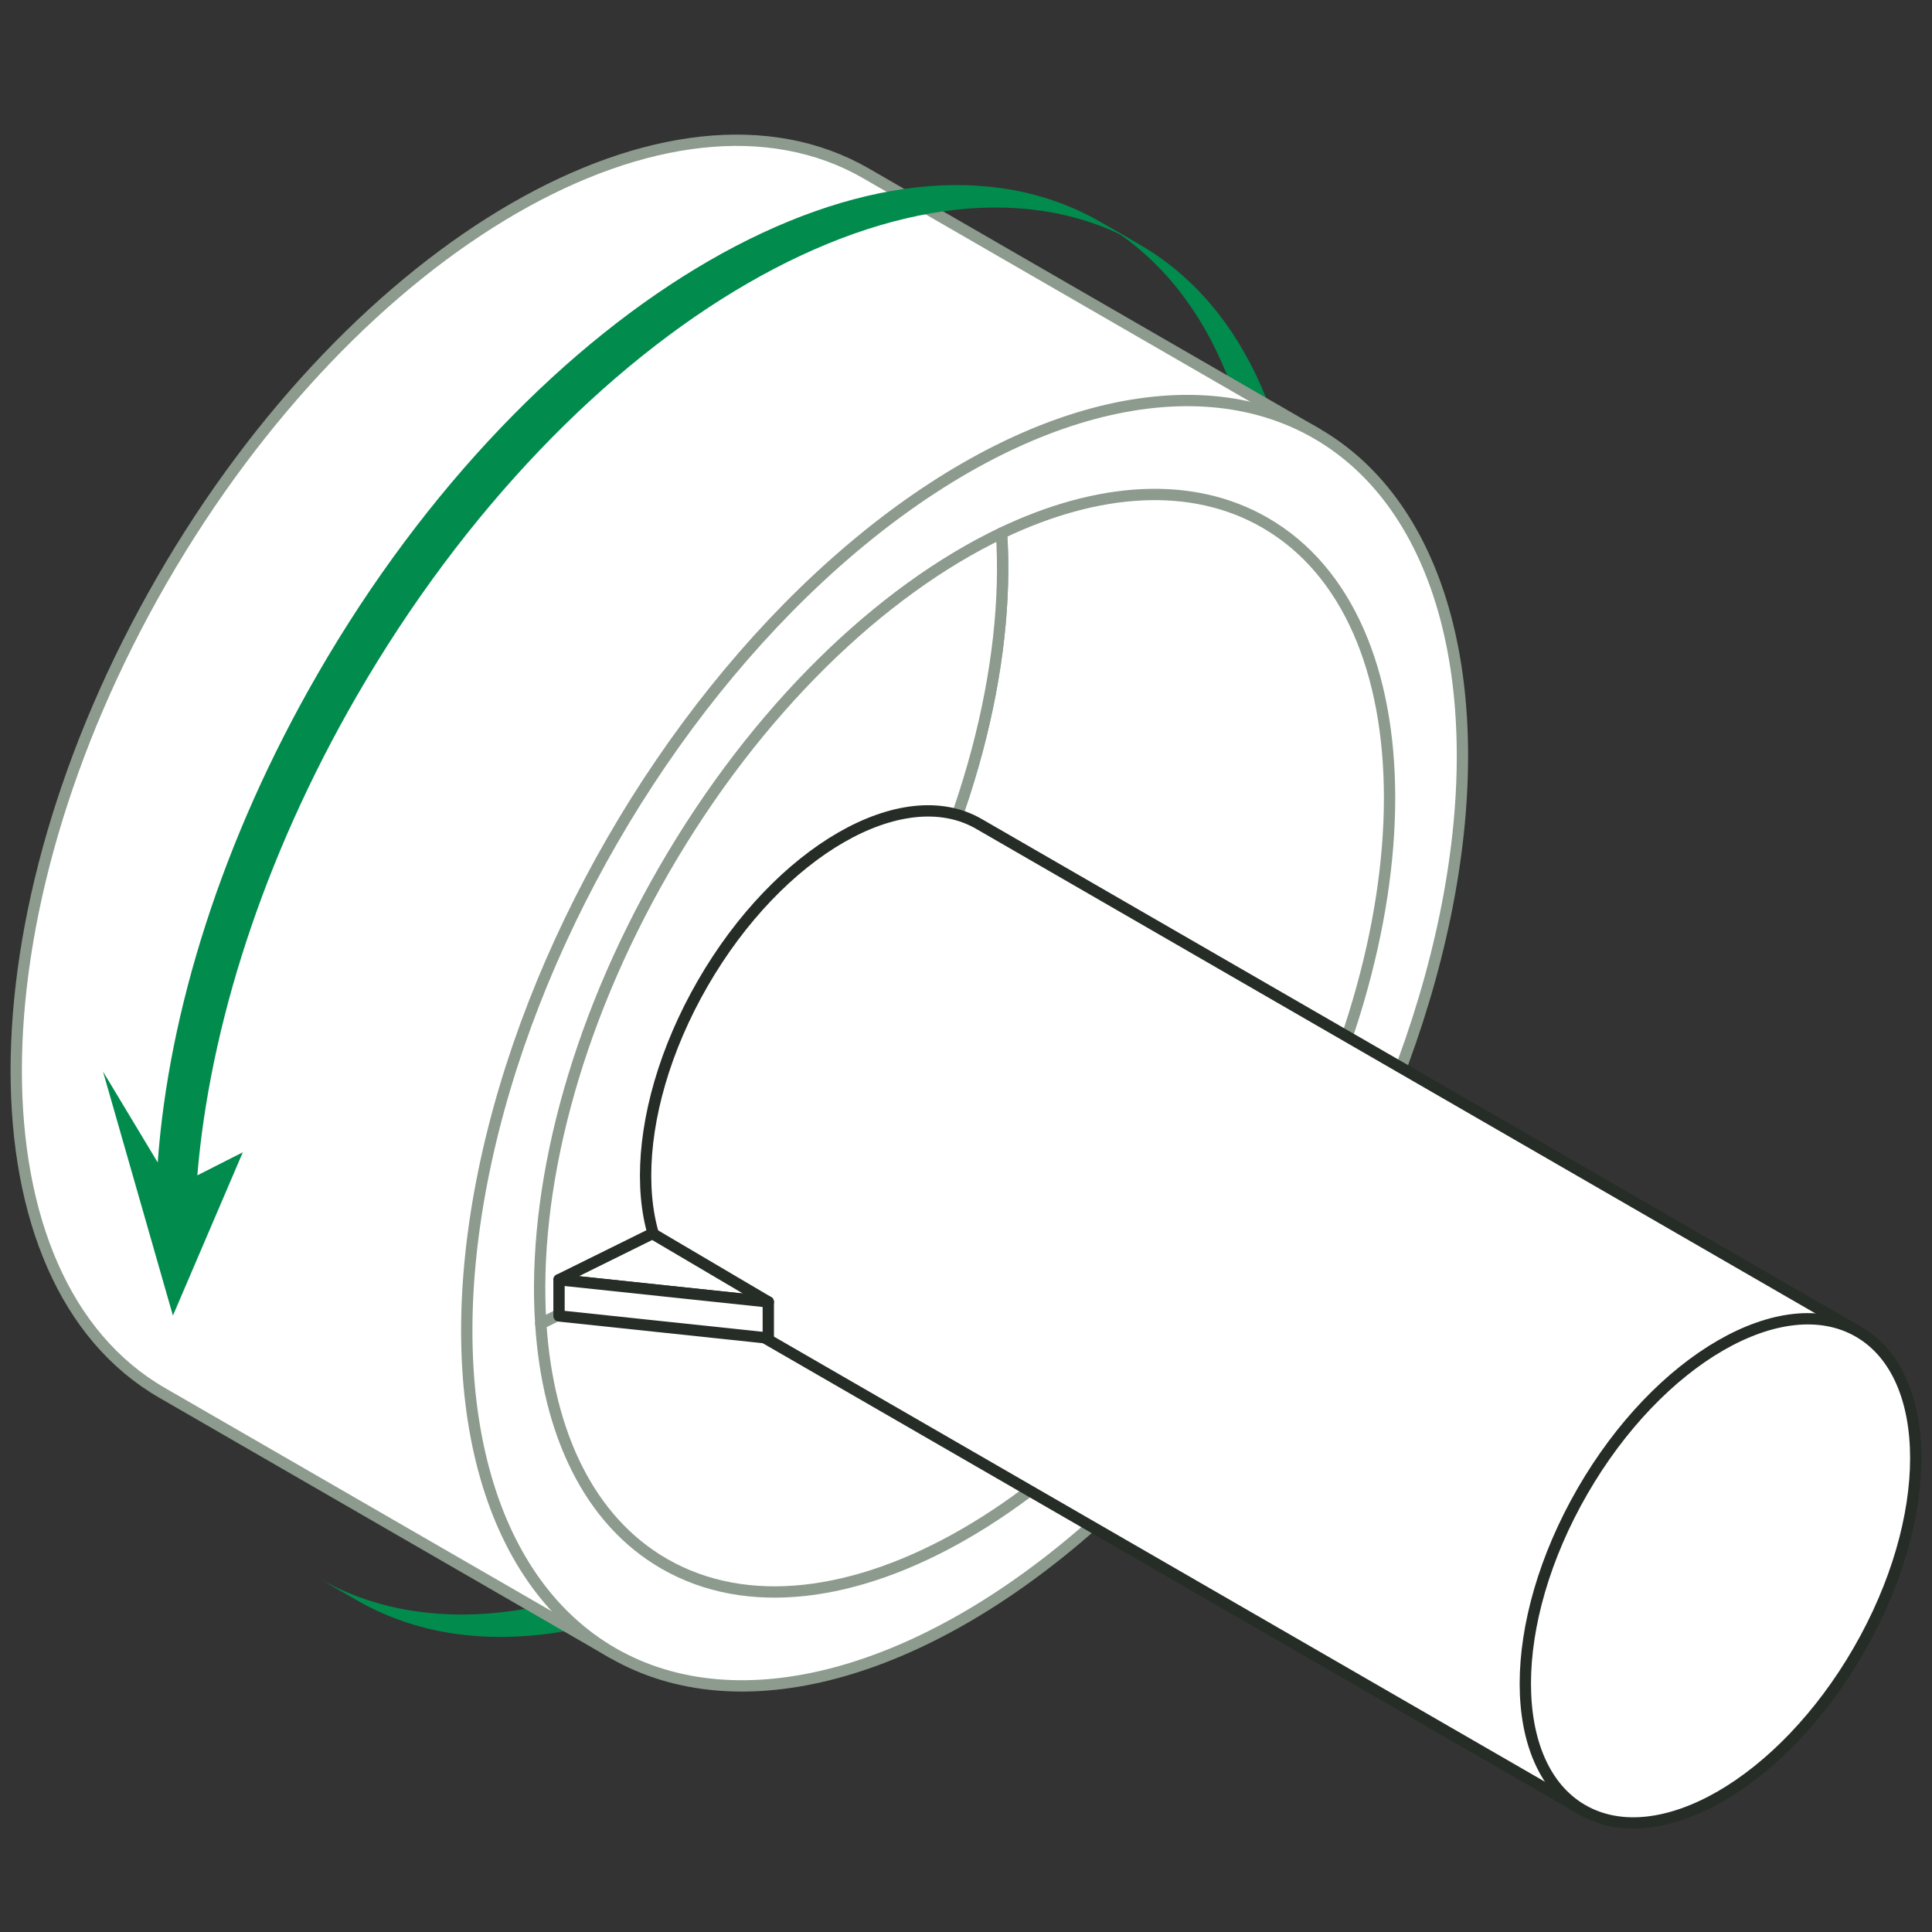 <?xml version="1.0" encoding="UTF-8"?>
<svg xmlns="http://www.w3.org/2000/svg" id="_レイヤー_1" data-name="レイヤー_1" version="1.1" viewBox="0 0 512 512" width="512" height="512">
  <rect x="0" y="0" width="512" height="512" fill="#333333" stroke="none"/>
  <defs>
    <style>
      .st0 {
        stroke: #8c9b8e;
      }

      .st0, .st1 {
        fill: #fff;
        stroke-linecap: round;
        stroke-linejoin: round;
        stroke-width: 3px;
      }

      .st1 {
        stroke: #262d27;
      }

      .st2 {
        fill: #018b4d;
      }
    </style>
  </defs>
  <path class="st2" d="M94.497,424.046c28.641,16.535,66.18,11.397,103.718-10.275,37.539-21.673,75.077-59.881,103.718-109.488,28.641-49.607,42.962-101.219,42.962-144.564,0-43.345-14.321-78.421-42.962-94.956l-10.299-5.946c28.641,16.535,42.962,51.611,42.962,94.956,0,43.344-14.321,94.957-42.962,144.564-28.641,49.606-66.179,87.815-103.718,109.488-37.539,21.673-75.077,26.81-103.718,10.275l10.299,5.946Z"></path>
  <path class="st0" d="M348.917,114.891l-119.399-68.935c-51.521-29.744-135.054,18.483-186.575,107.719-51.521,89.236-51.521,185.688,0,215.432l119.399,68.935"></path>
  <ellipse class="st0" cx="255.63" cy="276.467" rx="186.572" ry="107.717" transform="translate(-111.614 359.606) rotate(-59.999)"></ellipse>
  <path class="st0" d="M335.264,138.538c-19.499-11.257-44.37-9.422-69.849,2.738,2.28,35.038-8.616,78.578-32.689,120.273-24.482,42.403-57.431,73.95-89.42,89.217,1.885,28.975,12.781,52.137,32.689,63.63,43.981,25.391,115.288-15.778,159.269-91.954,43.981-76.176,43.981-158.512,0-183.903Z"></path>
  <path class="st0" d="M232.726,261.549c24.073-41.695,34.969-85.235,32.689-120.273-31.99,15.267-64.938,46.814-89.42,89.217-24.073,41.695-34.969,85.235-32.689,120.273,31.99-15.267,64.938-46.814,89.42-89.217Z"></path>
  <path class="st1" d="M492.544,352.939l-233.136-134.601c-20.204-11.664-52.96,7.248-73.164,42.241s-20.204,72.816,0,84.48l233.136,134.601"></path>
  <ellipse class="st1" cx="455.962" cy="416.3" rx="73.163" ry="42.241" transform="translate(-132.549 603.01) rotate(-59.999)"></ellipse>
  <path class="st2" d="M291.634,58.817c-28.641-16.535-66.18-11.397-103.718,10.276-37.538,21.673-75.077,59.881-103.718,109.488-25.388,43.973-39.514,89.517-42.398,129.486l-14.5-24.095,18.526,64.673,18.526-43.28-12.058,6.114c3.287-39.353,17.35-83.906,42.203-126.951,28.641-49.606,66.179-87.815,103.718-109.488,37.539-21.673,75.077-26.81,103.718-10.276l-10.299-5.946Z"></path>
  <polygon class="st1" points="148.146 339.145 172.896 326.91 203.606 345.016 148.146 339.145"></polygon>
  <polygon class="st1" points="203.606 354.609 148.146 348.738 148.146 339.145 203.606 345.016 203.606 354.609"></polygon>
</svg>
